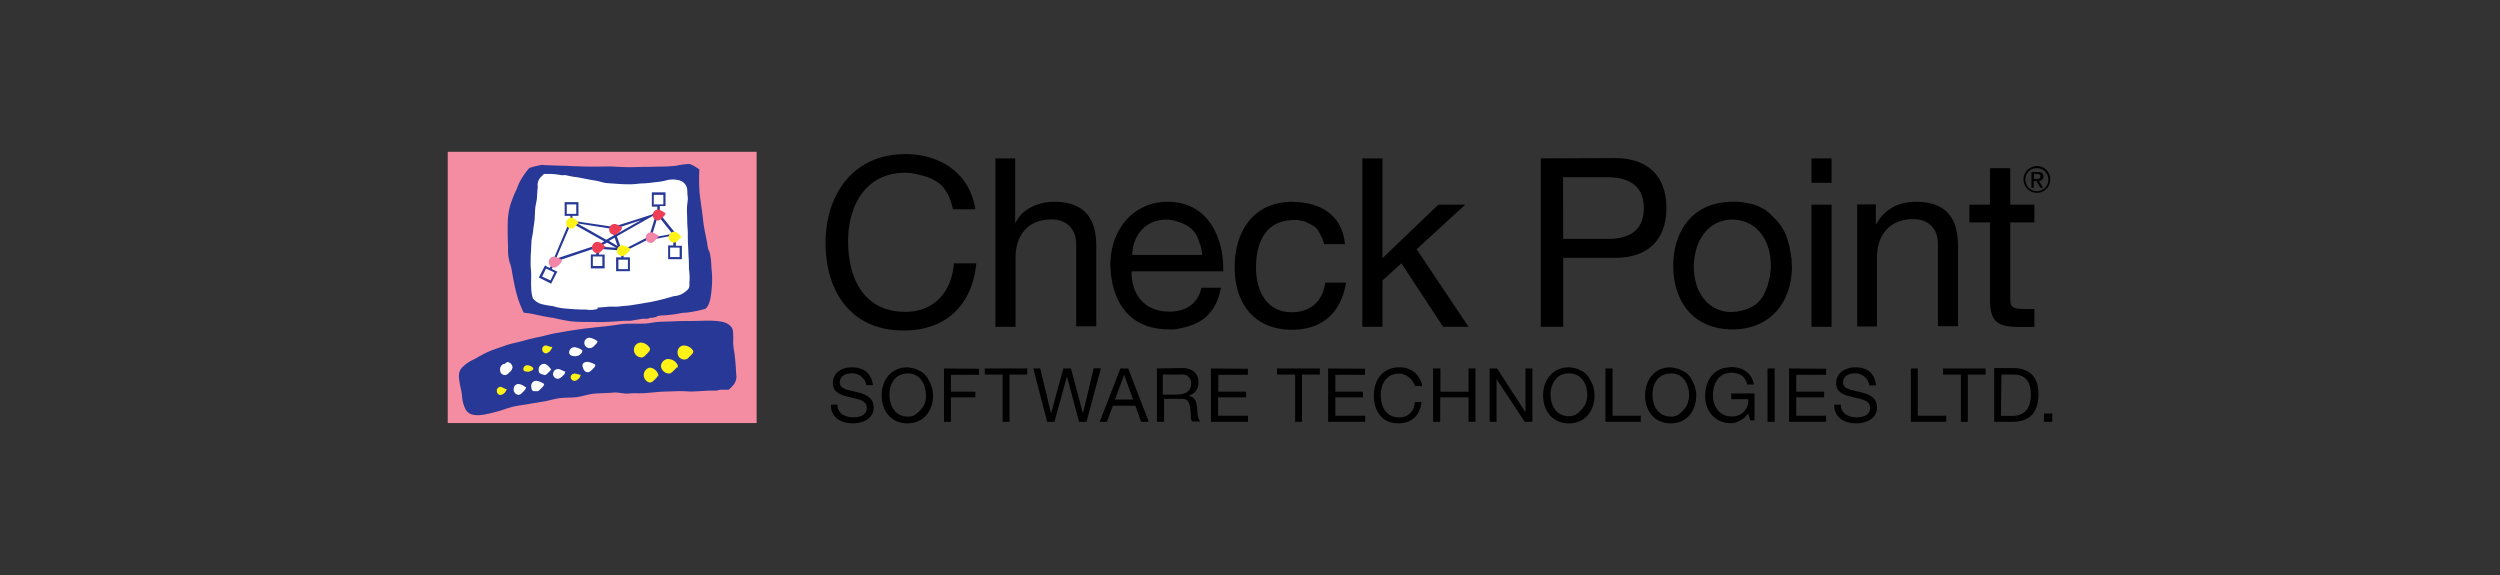 <svg xmlns="http://www.w3.org/2000/svg" id="Layer_1" data-name="Layer 1" viewBox="0 0 652 150"><rect x="0" y="0" width="652" height="150" fill="#333333" stroke="none"/><defs><style>.cls-1{fill:#f48da1;}.cls-2{fill:#273896;}.cls-3{fill:#fff;}.cls-4{fill:#fff216;}.cls-5{fill:#ef3d56;}.cls-6{fill:#f286a8;}</style></defs><path d="M236.15,40.19c-13.57,0-20.84,10.42-20.84,23.16S222,86.2,235.62,86.2c11.09,0,17.91-6.59,19-17.53h-5.85c-.52,7.27-5,12.66-12.66,12.66-10.57,0-14.92-8.39-14.92-18.43,0-9.15,4.43-17.84,14.92-17.84h.6l.52.08h.53l.52.15.53.07.52.15.52.08.53.15.52.15.53.15.52.15.53.22.45.23.45.22.45.23.45.29.45.3.37.3.37.3.38.38.3.37.3.45.3.45.3.45.22.45.3.53.15.52.23.53.15.52.15.52.15.53.15.6h5.84c-1.5-9.44-9.14-14.39-18.28-14.39Zm23.45,1.12V85.23h5.25v-18c0-5.69,3.07-10,9.37-10,4,0,6.44,2.54,6.44,6.37v21.5h5.25V64.25c0-6.82-2.63-11.62-11-11.62-3.82,0-8.24,1.65-10,5.4h-.15V41.31Zm95.7,0V85.23h5.25V73.16l4.94-4.49,10.87,16.56H383L369.46,65l12.67-11.62h-7L360.55,67.32v-26Zm46.54,0V85.23h5.84v-18H421.1c8.77.08,13.49-4.79,13.49-13s-4.72-13-13.49-13Zm70.59,0v6.37h5.25V41.31Zm58.75,2a3.49,3.49,0,1,0,3.53,3.52,3.46,3.46,0,0,0-3.53-3.52ZM519,43.86v9.52h-5.39V58H519V78.26c0,5.85,2.18,7,7.57,7h4V80.58h-2.39c-3.3,0-3.9-.37-3.9-2.77V58h6.29V53.38h-6.29V43.86Zm12.14,0a3,3,0,1,1-2.92,3A2.9,2.9,0,0,1,531.18,43.86Zm-1.34,1V49h.59v-1.8h.68l1.12,1.8h.68l-1.13-1.8A1.15,1.15,0,0,0,532.91,46c0-.83-.45-1.13-1.43-1.13h-1.64Zm.67.52h.82c.45,0,.83.08.83.6,0,.68-.45.68-1,.68h-.68Zm-122.83.83h11.39c6.6,0,9.67,2.84,9.67,8.09s-3.07,8.09-9.67,8H407.68ZM304.49,52.63c-8.69,0-14.91,7-14.91,16.56.3,9.74,5.1,16.71,15.29,16.71h1.35l.6-.07.67-.15.6-.08.52-.15.6-.15.53-.15.52-.15.53-.22.52-.15.53-.3.52-.22.53-.3.52-.3.45-.3.45-.38.45-.37.37-.45.45-.45.3-.45.38-.45.3-.53.3-.52.3-.53.22-.52.23-.52.22-.6.15-.53.15-.6.15-.67.15-.6h-5.1c-.89,4.12-4,6.22-8.31,6.22-7,0-10-5-9.9-10.49H319c.3-7.57-3.23-18.14-14.47-18.14Zm32.6,0C327,52.63,322,60.2,322,69.72S327.2,86,336.94,86c8,0,12.89-4.57,14.09-12.29h-5.4c-.67,4.79-3.74,7.72-8.76,7.72-6.67,0-9.3-5.77-9.3-11.62,0-6.44,2.4-12.44,10-12.44h.75l.45.08.37.07.38.08.37.07.3.08.38.15.3.15.3.15.3.15.3.15.3.15.22.15.3.15.23.15.22.22.23.15.15.22.22.23.15.22.15.3.15.23.15.3.15.3.15.3.15.3.15.37.15.3.15.38.07.37.15.38h5.4c-.67-7.57-6.44-11-13.64-11Zm114.73,0c-10.11,0-15.43,7.34-15.43,16.71s5.32,16.56,15.43,16.56,15.52-7.27,15.52-16.56l-.08-.82v-.9l-.15-.83L467,66l-.15-.82-.15-.83-.23-.82-.22-.83-.23-.75-.3-.75-.3-.67-.37-.68-.38-.67-.45-.6-.45-.6-.52-.6-.53-.52-.52-.53-.52-.52-.6-.53-.6-.45-.6-.37-.75-.38-.68-.37-.75-.23-.82-.29-.83-.15-.82-.15-.82-.15-.83-.08-.9-.07Zm47.89,0c-4.57,0-8.17,1.87-10.34,5.77h-.15V53.31h-4.87V85.15h5.17v-18c0-5.7,3.15-10,9.44-10,4,0,6.45,2.55,6.45,6.37V85.08h5.24V64.25c0-6.82-2.62-11.62-10.94-11.62Zm-27.28.75V85.23h5.25V53.38Zm-168.24,3.9h.53l.52.07.53.08.45.07.45.15.45.15.44.15.45.15.45.15.38.23.37.15.38.22.37.23.3.3.38.22.3.3.3.3.22.3.3.37.23.38.22.37.15.38.15.37.15.45.15.45.15.38.15.45.15.52.07.45.08.45.07.52.08.45H295.27c.15-5.09,3.45-9.21,8.92-9.21Zm147.63,0c5.47,0,10,4.34,10,12.06V70l-.07.75-.08.67-.07.6-.15.67-.15.6-.15.53-.15.6-.15.52-.23.53-.22.52-.23.53-.22.45-.3.45-.3.45-.38.44-.3.38-.37.3-.38.37-.45.3-.37.23-.45.22-.45.23-.45.22-.52.15-.45.15-.53.15-.52.08-.53.15-.52.07h-.53l-.52.08c-5.47,0-9.89-4.35-9.89-12,.22-7.8,4.64-12.14,10.11-12.14ZM222.21,95.8c-2.55,0-5,1.27-5,4.12,0,2.55,2.25,3.14,4.42,3.67s4.42.82,4.42,2.77-1.87,2.48-3.52,2.48c-2.1,0-4.12-1-4.12-3.3h-1.73c0,3.37,2.63,4.87,5.77,4.87,2.55,0,5.4-1.2,5.4-4.12,0-2.7-2.25-3.52-4.42-4.05s-4.42-.75-4.42-2.47,1.57-2.4,3.14-2.4h.68l.15.07h.15l.15.08h.15l.15.07.15.08.15.07.15.08.15.07.15.08.15.07.15.15.15.08.07.15.15.15.08.07.15.15.07.15.15.15.08.15.07.15.08.15.07.15.08.15V100l.07.15v.15l.07.15h1.73c-.53-3.37-2.7-4.64-5.47-4.64Zm14.46,0c-4.42,0-6.74,3.52-6.74,7.34s2.32,7.27,6.74,7.27,6.67-3.52,6.67-7.27v-.45l-.07-.37v-.38l-.08-.3-.07-.37L243,101l-.15-.38-.07-.3-.15-.3-.15-.37-.15-.3-.15-.23-.15-.3-.15-.3-.15-.22-.23-.23-.15-.22-.22-.23-.23-.22-.22-.15-.23-.23-.3-.15-.3-.15-.29-.14-.3-.15-.38-.15-.3-.15-.37-.08-.38-.07-.37-.08-.45-.07Zm128.22,0c-4.27,0-6.59,3.29-6.59,7.34s2.1,7.27,6.37,7.27c3.52,0,5.69-2.1,6.07-5.55h-1.8a3.88,3.88,0,0,1-4.05,4c-3.29,0-4.72-2.63-4.79-5.78,0-2.92,1.42-5.62,4.79-5.62h.68l.15.08h.15l.15.07.15.08.15.07h.15l.15.08.15.15.15.07.15.08.15.07.15.15.15.08.15.15.15.15.15.15.15.15.07.15.15.15.07.15.15.15.08.15.07.15.08.15.07.15.08.15.07.15.08.15h1.8a5.68,5.68,0,0,0-6-4.87Zm44.29,0c-4.42,0-6.74,3.52-6.74,7.34s2.32,7.27,6.74,7.27,6.67-3.52,6.67-7.27v-.45l-.07-.37v-.38l-.08-.3-.07-.37-.08-.3-.07-.38-.15-.3-.15-.3-.15-.37-.15-.3-.15-.23-.15-.3-.15-.3-.15-.22-.23-.23-.15-.22-.22-.23-.23-.22-.22-.15L413,97l-.29-.15-.3-.15-.3-.14-.3-.15-.3-.15-.38-.15-.37-.08-.38-.07-.37-.08-.45-.07Zm26.53,0c-4.42,0-6.67,3.52-6.67,7.34s2.25,7.27,6.67,7.27,6.67-3.52,6.67-7.27v-.75l-.07-.37-.08-.3-.07-.38-.08-.3-.07-.37-.15-.3-.15-.3-.15-.38-.15-.3-.15-.22-.15-.3-.15-.3-.15-.23-.15-.22-.23-.23-.22-.22-.15-.23-.3-.15-.23-.22-.3-.15-.22-.15-.3-.15-.38-.15-.3-.15-.37-.15-.37-.07-.38-.08-.37-.07-.38-.08Zm15.59,0c-4.42,0-6.6,3.52-6.6,7.56,0,3.6,2.48,7,6.6,7h.6l.15-.08h.3l.15-.07h.15l.15-.08.15-.07h.15l.15-.08.15-.07.15-.08.15-.07.15-.08.15-.07.15-.08.15-.15.15-.07.15-.08.15-.15.15-.07.15-.15.14-.15.08-.15.15-.15.15-.15.15-.15.15-.15.07-.15.53,1.8h1.12v-7h-6.07v1.5h4.42a4.11,4.11,0,0,1-4.42,4.5c-3.07,0-4.79-2.63-4.79-5.55s1.42-5.85,4.79-5.85c2.1,0,3.75,1,4.12,3.08h1.8c-.67-3.23-3.07-4.57-6.14-4.57Zm32.67,0c-2.55,0-5.09,1.27-5.09,4.12,0,2.55,2.17,3.14,4.42,3.67s4.42.82,4.42,2.77-1.87,2.48-3.52,2.48c-2.1,0-4.12-1-4.12-3.3h-1.73c0,3.37,2.62,4.87,5.77,4.87,2.55,0,5.4-1.2,5.4-4.12,0-2.7-2.25-3.52-4.42-4.05s-4.43-.75-4.43-2.47,1.58-2.4,3.08-2.4h.67l.15.07h.15l.15.08H485l.15.07.15.08.15.07.15.08.15.07.15.08.15.07.15.15.07.08.15.15.15.15.15.07.08.15.07.15.15.15.08.15.07.15.08.15.07.15v.15l.08.15.07.15v.38h1.8c-.37-3.45-2.54-4.72-5.32-4.72Zm-237.78.3V110H248v-6.37h6.37v-1.49H248V97.74h7.34V96.17Zm10.64,0v1.57h4.65V110h1.8V97.67h4.64V96.1Zm12.67,0L273.09,110H275l3.22-11.69h.07L281.41,110h1.95l3.75-13.93h-1.88l-2.77,11.61h-.07L279.31,96.1h-2l-3.15,11.61h-.07L271.29,96.1Zm22.7,0L286.81,110h1.87l1.57-4.19h5.85l1.5,4.19h2L294.23,96.1Zm9.52,0V110h1.87v-6h4.5c1.8,0,2.1,1.12,2.32,2.47s0,2.92.53,3.45H313c-.75-1-.68-2.47-.83-3.82s-.52-2.55-2.1-2.85v-.08a3.4,3.4,0,0,0,2.48-3.52c0-2.25-1.58-3.67-4.2-3.67Zm14.09,0V110h9.67v-1.57h-7.8v-4.8H325v-1.49h-7.27V97.74h7.72V96.17Zm17.23,0v1.57h4.73V110h1.79V97.67h4.65V96.1Zm13.34,0V110h9.67v-1.57h-7.79v-4.8h7.19v-1.49h-7.19V97.74H356V96.17Zm27.36,0V110h1.87v-6.37H383V110h1.8V96.1H383v6.07h-7.34V96.1Zm14.76,0V110h1.8V98.87L397.64,110h2V96.1h-1.8v11.31h-.08L390.45,96.1Zm30.2,0V110h9.22v-1.57h-7.35V96.1Zm42.27,0V110h1.87V96.1Zm5.62,0V110h9.66v-1.57h-7.79v-4.8h7.27v-1.49h-7.27V97.74h7.79V96.17Zm31.77,0V110h9.22v-1.57h-7.42V96.1Zm8.39,0v1.57h4.65V110h1.8V97.67h4.64V96.1Zm13.34,0V110h4.8c4.65,0,6.74-2.62,6.74-7.34,0-4.5-2.47-6.67-6.74-6.67h-4.8ZM236.67,97.37c3.37,0,4.8,2.92,4.8,5.77V104l-.08.23v.22l-.07.23-.08.3-.07.22-.08.23-.15.22-.07.23-.15.15-.15.22-.15.23-.15.15-.15.22L240,107l-.15.15-.15.15-.15.15-.15.15-.22.15-.15.15-.23.15-.22.15-.23.15-.22.08-.23.07-.3.08-.22.07h-.6c-3.37,0-4.8-2.85-4.8-5.7-.07-2.62,1.35-5.54,4.72-5.54Zm172.51,0c3.38,0,4.8,2.92,4.8,5.77l-.08.22v.53l-.07.22v.23l-.08.22-.07.3-.08.23-.07.22-.15.23-.08.22-.15.15-.15.23-.14.22-.15.15-.15.23-.15.15-.15.15-.15.15-.15.15-.15.15-.15.15-.23.15-.22.15-.15.15-.23.15-.3.07-.22.08-.3.07-.23.08h-.6c-3.37,0-4.79-2.85-4.79-5.7,0-2.55,1.42-5.47,4.79-5.47Zm26.53,0c3.37,0,4.8,2.92,4.8,5.77v.52l-.08.3v.23l-.07.22-.08.23-.07.3-.08.22-.07.23-.08.22-.15.23-.07.15-.15.22-.15.23-.15.15-.15.22L439,107l-.15.15-.15.15-.15.15-.15.15-.15.15-.23.15-.14.15-.23.15-.22.15-.23.08-.3.07-.22.08-.3.07h-.6c-3.38,0-4.8-2.85-4.8-5.7-.07-2.62,1.35-5.54,4.72-5.54Zm-132.12.3h4.57a2.23,2.23,0,0,1,2.48,2.4v.52l-.08.15v.15l-.07.15-.08.15-.07.15-.08.15-.07.15-.08.15-.15.08-.07.15-.15.07-.08.15-.15.08-.15.07-.15.08-.15.07h-.15l-.15.08-.15.07h-.15l-.15.08h-.15l-.14.07h-.6l-.15.07h-4V97.67Zm218.38,0H525c3.37,0,4.65,2,4.65,5.32,0,5.1-3.45,5.47-4.73,5.47h-3.07Zm-228.79.07,2.32,6.45h-4.72Zm239.88,10.12V110h2.17v-2.17Z"></path><path class="cls-1" d="M116.77,110.33h80.56V39.59H116.77Z"></path><path class="cls-2" d="M169.08,83.13h-1.5l-.45.08-.45.07-.45.08-.45.07-.45.08-.45.07-.45.08h-1.87c-1.43.15-3,.22-4.57.3s-2.93,0-4.43,0-3.07,0-4.57-.15a46.77,46.77,0,0,1-4.64-.9c-1.73-.23-3.08-.53-4.5-.83a24.11,24.11,0,0,0-3.22-.52,2.31,2.31,0,0,1-.38-.75,25.26,25.26,0,0,1-1.57-4.35c-.38-1.35-.9-4.12-1.2-5.92a12.12,12.12,0,0,0-.6-2.25,12.08,12.08,0,0,1-.37-3.74c-.08-1.5-.15-5.17-.08-6.67a17.05,17.05,0,0,1,.6-4.2,29.17,29.17,0,0,1,1.72-4.35A13.89,13.89,0,0,1,136.4,46a15.83,15.83,0,0,1,1.65-2.18c.08,0,.38-.15.45-.15,1.13-.37,2.17-.52,2.77-.67.15,0,.75.07.9.07s1.88.08,4.35.15c1.27,0,2.77.15,4.42.15,1.43.08,3,.08,4.65.08,1.5,0,3-.08,4.49,0s2.78.15,4.13.15,2.84-.08,4.19-.08c1.5,0,2.85-.07,4-.07a38.82,38.82,0,0,0,4-.23,16.64,16.64,0,0,1,3.45-.45l.6.23a14,14,0,0,1,1.95,1.2,45,45,0,0,0,.07,6.29c.15,1.35.38,2.92.6,4.5s.3,2.7.53,4.12.74,3.52.89,4.72c.3,2.1.45,1,.75,2.77.38,2.33.15,2,.45,4.73a29.23,29.23,0,0,1-.37,6.22c-.23,1.57-.9,2.77-1.43,3a31.81,31.81,0,0,1-3.74.83c-1.73.3-1.58.07-2.63.3a32.7,32.7,0,0,1-5.09.6c-1.72.15-.38.3-2.4.6a2,2,0,0,0-1,.22Z"></path><path class="cls-3" d="M140.82,46.49h0l.08-.15.07-.08.08-.07.07-.08.08-.07.07-.08.08-.07.07-.08.08-.07.07-.08.08-.07.07-.08.08-.07.07-.08h1.5a15.74,15.74,0,0,1,2.85.3c.82.15.82-.15,1.87.15a17.39,17.39,0,0,0,2.18.38c1,.15,3.82.75,4.94.9s2,.59,3.15.67l3.15.22c1.05.08,2.1.08,3.07.08s2.17-.23,3.15-.23a29.28,29.28,0,0,0,3-.3,16.88,16.88,0,0,0,2.85-.44,6.49,6.49,0,0,1,3.15-.15A2.88,2.88,0,0,1,179,48.58c.38.75.15,1.5.38,2.93.07.67-.23,1.8-.23,3.14,0,.9.08,2,.08,3.08s.15,2.09.15,3.14,0,2.1.07,3.15.08,2.17.15,3.15.08,2.17.08,3a14.1,14.1,0,0,1,.15,3c-.15,1.5.37,1.8-1.13,2.93A5,5,0,0,1,176,77.21c-.37,0-1.35.38-2.85.75-.82.22-1.8.45-2.85.67-.89.23-1.87.3-2.92.53l-2.85.45c-.89.15-1.87.15-2.84.3s-1.88,0-2.85.07l-2.7.23c-.75,0,0,.22-.37.37a6.59,6.59,0,0,1-2.93.15c-.9,0-1.72,0-2.84-.07L147,80.43a16.45,16.45,0,0,1-2.84-.6,25.14,25.14,0,0,1-2.93-.52,4.44,4.44,0,0,1-2.25-1.5,9.27,9.27,0,0,1-.44-3.07c-.08-.83,0-1.88,0-2.92s-.15-1.88-.15-2.93,0-2,.07-3,.08-1.94.15-2.92.37-1.95.45-2.92.3-1.95.37-2.85.08-1.87.15-2.77.38-1.87.45-2.77.08-2,.23-2.85a3,3,0,0,1,.52-2.32Z"></path><path class="cls-2" d="M190.13,101.57h0l-.15.07h-2.09l-.38.08-.37.07-.38.08h-1.42c-1.05,0-2.55.15-4.42.22-1.28.08-2.7-.15-4.35-.07-1.35.07-2.77.07-4.2.15s-3,.3-4.57.37c-1.42.08-2.24-.07-3.74.08s-2.7-.38-4.2-.23-3.82.15-5.17.3-3.07.75-4.42.9-2.63.07-4.05.22-3.07.68-4.42.9-2.77.45-4.05.68-2.7.37-3.89.67a28.22,28.22,0,0,0-2.93.9,43.09,43.09,0,0,1-4.87,1.2c-2.62.38-3.82-.15-4.57-1.27a8.87,8.87,0,0,1-1-3.83,17.69,17.69,0,0,0-.45-2.32c-.37-2.17-.75-3.6.53-4.94a9.63,9.63,0,0,1,3.29-2.18,28,28,0,0,1,4-2.1c1.35-.52,2.77-1,4.2-1.49,1.27-.45,2.77-.68,4.34-1.13s2.93-.75,4.35-1.05,2.85-.75,4.42-1,2.85-.52,4.42-.75,3.08-.45,4.72-.6c1.43-.22,3-.3,4.58-.52,1.42-.15,2.84-.45,4.34-.53s3.45,0,5-.07c1.35-.07,2.25-.37,3.68-.45s2.84-.07,4.34-.15,2.92-.07,4.42-.07c1.28,0,2.55-.08,3.82-.08,2.1,0,4.2.15,5.25.82,1.57,1,1.42,1.65,1.5,3.68a13.26,13.26,0,0,0,.22,3.44c.38,2.48.45,4.58.6,6.67,0,1.28-.67,2.25-2,3.38Z"></path><path class="cls-3" d="M153.86,88.08a1.35,1.35,0,1,0,0,2.69h.3l.08-.07h.07l.08-.08h.07l.08-.07.07-.07h.08l.07-.08.08-.07.07-.08.08-.07.07-.08.08-.07.07-.08.08-.07.07-.08.08-.07.07-.08.08-.07.07-.08v-.07l.08-.08v-.07l.07-.08V89a4.23,4.23,0,0,0-1.95-.9Zm-4,2.47a1.41,1.41,0,0,0-1.43,1.35c0,.75.83,1,1.58,1h.22l.08-.07h.3l.07-.08h.15l.08-.07h.07l.08-.08.07-.07h.08l.07-.08.08-.07h.07v-.08l.08-.07.07-.08.08-.07.07-.08V91.9l.08-.08v-.15l.07-.07v-.23a4.41,4.41,0,0,0-2-.82Zm3.44,3.82c-.74,0-1.64.3-1.34,1.28.22.75.52,1.42,1.34,1.42h.3l.08-.08h.07l.08-.07.07-.08h.08l.07-.07.08-.08.07-.07.08-.07.07-.08.08-.07.07-.08.08-.07.07-.08.08-.07.07-.08.08-.07.07-.08.08-.07v-.08l.07-.07.08-.08V95.5l.07-.08v-.3a5.1,5.1,0,0,0-2-.75Zm-21.88.53a1.49,1.49,0,0,0-1,1.5,1.3,1.3,0,0,0,1.27,1.42h.15l.08-.08h.15l.07-.07h.08l.07-.08h.08l.07-.07.08-.08.07-.07.08-.08.07-.07.08-.08.07-.07L133,97l.07-.07.08-.08.07-.07.08-.08v-.07l.07-.07.08-.08V96.4l.07-.08v-.07l.07-.08V96l.08-.08a1.49,1.49,0,0,0-1.42-1.5c-.68.53-.75.53-.83.53Zm10.42,0a1.41,1.41,0,0,0-1.35,1.42c0,.75,0,1.12,1.35,1.42h.07l.08.08h.15l.07-.08h.15l.08-.07.07-.08h.08l.07-.07.08-.08.07-.07.08-.08.07-.07.08-.08.07-.07.08-.08.07-.07.08-.08.07-.07v-.08l.08-.07.07-.07v-.08l.08-.07v.29l.07-.07v-.3c-.6-.75-1.12-1.42-1.87-1.42Zm3.67,1.35a1.27,1.27,0,0,0,0,2.54h.08l.07-.07h.23l.07-.08H146l.07-.07h.08l.07-.08.08-.07.07-.08h.07l.08-.07.07-.08.08-.07.07-.08.08-.07.07-.08.08-.07.07-.08.08-.07.07-.08v-.07l.08-.08v-.07l.07-.08v-.15l.08-.07v-.15c-.68-.15-1.27-.67-1.95-.67Zm-5.62,3.07a1.28,1.28,0,0,0-1.35,1.27c0,1.88,1,1.35,1.35,1.43h.38l.07-.08h.07l.08-.07h.07l.08-.08.07-.07.08-.08.07-.07.08-.08.07-.07.08-.08.07-.07.08-.08.07-.07.08-.08.07-.07.08-.08.07-.07.08-.08v-.07l.07-.08v-.07l.08-.08v-.15l.07-.07v-.08a4.8,4.8,0,0,0-2-.82Zm-4.65.82a1.28,1.28,0,0,0-1.27,1.35,1.42,1.42,0,0,0,1.27,1.5h.08l.07-.08h.15l.08-.07h.07l.08-.07h.07l.08-.08.07-.07.08-.08.07-.07.08-.08.07-.07.08-.08.07-.07.08-.08.07-.07.08-.08.07-.07.08-.08.07-.07v-.08l.08-.07.07-.08v-.07l.08-.08v-.07l.07-.08V101c-.52-.23-1.12-.83-2-.83Z"></path><path class="cls-4" d="M167.2,89.35a1.85,1.85,0,0,0-1.87,1.87,2,2,0,0,0,1.87,2h.3l.15-.08.08-.07h.07L168,93,168,93l.07-.08.08-.07.07-.08.08-.07.07-.08.08-.07.07-.08.08-.07.07-.08.08-.07.07-.08.08-.07L169,92l.08-.07.07-.15.08-.08.07-.07.08-.08.07-.15V91.3l.08-.08v-.3A2.84,2.84,0,0,0,167.2,89.35Zm-24.88.75a.93.93,0,0,0-.9,1,1,1,0,0,0,.9,1.05h.23l.07-.07h.08l.07-.08h.08l.07-.07H143l.07-.08.08-.07h.07l.08-.08.07-.07.08-.08.07-.07.08-.08V91.3l.07-.08.08-.07v-.08l.07-.07.08-.08v-.15l.07-.07v-.08l.08-.07v-.07c-.68.07-1.2-.38-1.73-.38Zm36.2,0a1.69,1.69,0,0,0-1.8,1.8,1.75,1.75,0,0,0,1.8,1.87h.22l.08-.07H179l.07-.08h.08l.15-.07.07-.08.08-.07.07-.08.08-.07.07-.08.08-.07.07-.08.08-.07.07-.08.08-.07.07-.08.08-.07.07-.08.08-.07.07-.08.08-.07.07-.08V92.2l.08-.08.07-.07V92l.08-.15v-.3a2.72,2.72,0,0,0-2.25-1.42Zm-4.05,3.52a2,2,0,0,0-2.1,1.8,2.18,2.18,0,0,0,2.1,2h.08l.15-.07h.22l.08-.08.07-.07.08-.08.15-.07.07-.08.08-.07.07-.08.08-.07.07-.08.08-.07.07-.07.08-.08.07-.07.08-.08.07-.07.08-.08.07-.07.08-.08.07-.07.08-.08.07-.15V96l.08-.08.07-.15v-.15l.08-.15v-.07a2.59,2.59,0,0,0-2.33-1.73Zm-36.94,1.65a1,1,0,0,0-1.05,1c0,.52.6.67,1.2.67h.3l.07-.08h.15l.08-.07h.07l.08-.08h.07l.08-.07h.07v.07l.08-.07h.07v-.07l.08-.08V96.4H139v-.08l.08-.07V96a2.26,2.26,0,0,0-1.5-.75Zm31.92.6a2,2,0,0,0,0,3.9h.23l.07-.08h.15l.08-.07h.07l.08-.08.15-.07.07-.08.08-.07.07-.08.08-.07.07-.08.08-.07.07-.08.08-.07.07-.08.07-.07.08-.08.07-.07.08-.08.07-.07.08-.15.07-.08v-.07l.08-.08.07-.15v.3l.08-.07v-.3a2.54,2.54,0,0,0-2.25-1.95Zm-19.63,1.57a1,1,0,0,0-1,.9,1.06,1.06,0,0,0,1,1H150l.08-.08h.15l.07-.07h.08l.07-.08.08-.07h.07l.08-.08.07-.07.08-.08h.07l.08-.07.07-.08v-.07l.08-.08.07-.07v-.08l.08-.07v-.08l.07-.07V98l.08-.07v-.15a15.91,15.91,0,0,0-1.65-.38Zm-19.34,3.45a1,1,0,0,0-.9,1.13,1,1,0,0,0,.9,1h.15l.08-.07h.15l.07-.08H131l.07-.07h.08l.07-.07h.08l.07-.08.08-.07.07-.08h.08v-.07l.07-.08.08-.07.07-.08v-.07l.08-.08V102l.07-.08v-.07l.08-.08v-.07l.07-.08v-.15C131.46,101.42,131,100.89,130.48,100.89Z"></path><path class="cls-2" d="M170,50.31V53.9h1.42V55l-.07-.07-.08.22-1.35.83L160,59.15h-.08l-10.64-1.57V56.3h1.58V52.71h-3.6V56.3h1.5V58l.15.08,8.69,4.87-1.65.9h-.07L145,67.47l3.75-8.77-.53-.22-4,9.44-.22.6.67-.23,11.54-3.89h.08l2-1.13,2.4,1.35-4.2-.3-.07.6,5,.38.22.52.15.3.3-.15,7.42-3.75-.3-.52-7,3.6-.15-.38.07-.15L162,64.7l-.07-.08-1.05-3L170,56.45l1-.3-1.42,4.57.6.23,1.42-4.72L175.37,61l-5.62,1,.08.52,6.22-1.2.45-.07-.3-.38-4.43-5.47.08-.07h.07l.15-.08v-1.5h1.5V50.16H170Zm.52.52H173v2.48H170.5Zm-22.71,2.48h2.48v2.47h-2.48Zm19.34,4.12-6.52,3.67-.15-.38-.53.23.15.45-2,1.12-7.57-4.27,9.44,1.5h.15ZM160.31,62l.75,2.17-2.25-1.35Zm15.29,1v1h-1.35v3.59h3.59V64.1h-1.57v-1Zm-.83,1.57h2.48v2.47h-2.48Zm-19.26,1.2v.6h-1.42V70h3.6v-3.6h-1.5v-.6Zm6.52.75v.6h-1.35v3.6h3.6v-3.6h-1.65v-.6Zm-7.42.37h2.48v2.48h-2.48Zm6.67.83h2.48v2.47h-2.48Zm-17.53,1.5-.38.67-1-.52-.23-.15-.15.3-1.35,2.62-.15.22.3.15,2.7,1.35.23.15.15-.3,1.35-2.62.15-.22-.3-.15-1.2-.6.37-.6Zm-1.35.82,2.17,1-1,2.1-2.17-1Z"></path><path class="cls-5" d="M171.55,54.65a1.43,1.43,0,0,0,0,2.85h.22l.08-.07h.07l.08-.08h.07l.08-.07h.07l.08-.08.07-.07.08-.08.07-.07.08-.08.07-.07.08-.08.07-.07.08-.08.07-.07.08-.08.07-.07.08-.08.07-.07.08-.08v-.07l.07-.08v-.07l.08-.08v-.3c-.53-.22-1.2-.9-1.95-.9ZM160.23,58.4a1.43,1.43,0,0,0-1.35,1.5,1.34,1.34,0,0,0,1.35,1.35h.23l.07-.08h.08l.07-.07h.08l.07-.08h.08L161,61l.08-.08.07-.07.08-.08.07-.07.08-.08.07-.07.08-.08.07-.07.08-.08.07-.07.08-.08.07-.07L162,60V59.9l.07-.08v-.07l.08-.08V59.6l.07-.07V59.3c-.6-.22-1.2-.9-2-.9Zm-4.34,4.65a1.5,1.5,0,1,0,0,3H156L156,66h.15l.07-.08h.08l.07-.07h.08l.07-.08.08-.07.07-.07.08-.08.07-.07.08-.08.07-.07.08-.08.07-.07.08-.08.07-.07.08-.08.07-.07.08-.08.07-.07.08-.08v-.07l.07-.08.08-.07v-.15l.07-.08v.3a2.56,2.56,0,0,0-2-1.42Z"></path><path class="cls-6" d="M169.75,60.57A1.41,1.41,0,0,0,168.4,62a1.34,1.34,0,0,0,1.35,1.35h.3l.08-.08h.07l.08-.07.07-.08h.08l.07-.07.08-.08.07-.07.08-.08.07-.07.08-.08.07-.07.07-.08.08-.07.07-.08.08-.07.07-.08.08-.07.07-.08V62l.08-.08.07-.07v-.08l.08-.07v-.3c-.52-.23-1.2-.83-1.95-.83Zm-25.1,6.37a1.43,1.43,0,1,0,0,2.85h.07l.08-.07H145l.08-.08h.07l.08-.07.07-.08.08-.07h.07l.08-.08.07-.07.08-.08.07-.07.08-.08.07-.07.08-.08.07-.07.08-.08v-.07l.07-.08.07-.07.08-.08v-.07l.07-.08v-.07l.08-.08v-.22l.07-.08a4.2,4.2,0,0,0-1.94-.9Z"></path><path class="cls-4" d="M149,56.75a1.43,1.43,0,0,0-1.35,1.5A1.34,1.34,0,0,0,149,59.6h.3l.08-.07h.07l.08-.08h.07l.08-.07.07-.08.08-.07.07-.08.08-.07L150,59l.08-.07.07-.08.08-.07.07-.08.08-.07.07-.08.08-.07.07-.08.08-.07v-.08l.07-.07V58.1l.08-.07v.45l.07-.08v-.22A2.75,2.75,0,0,0,149,56.75Zm26.76,3.67a1.49,1.49,0,0,0-1.35,1.5,1.44,1.44,0,0,0,1.35,1.35H176l.08-.07h.07l.08-.08h.07l.08-.07h.07l.08-.08.07-.07.08-.08.07-.07.08-.08.07-.07.08-.08.07-.07.08-.08.07-.07.07-.08.08-.07v-.08l.07-.07.08-.08.07-.07v.37l.08-.07V62l.07-.08v-.15c-.59-.67-1.19-1.35-1.94-1.35ZM162.41,64a1.39,1.39,0,1,0,0,2.77h.07l.08-.07h.15l.07-.08h.08l.07-.07H163l.07-.08.08-.07h.07l.08-.08.07-.07.08-.08.07-.07.08-.08.07-.07.08-.08.07-.07.08-.08.07-.07V65.6l.08-.08.07-.07.08-.08V65.3l.07-.08V65l.08-.08v-.07a4.2,4.2,0,0,0-2-.83Z"></path></svg>